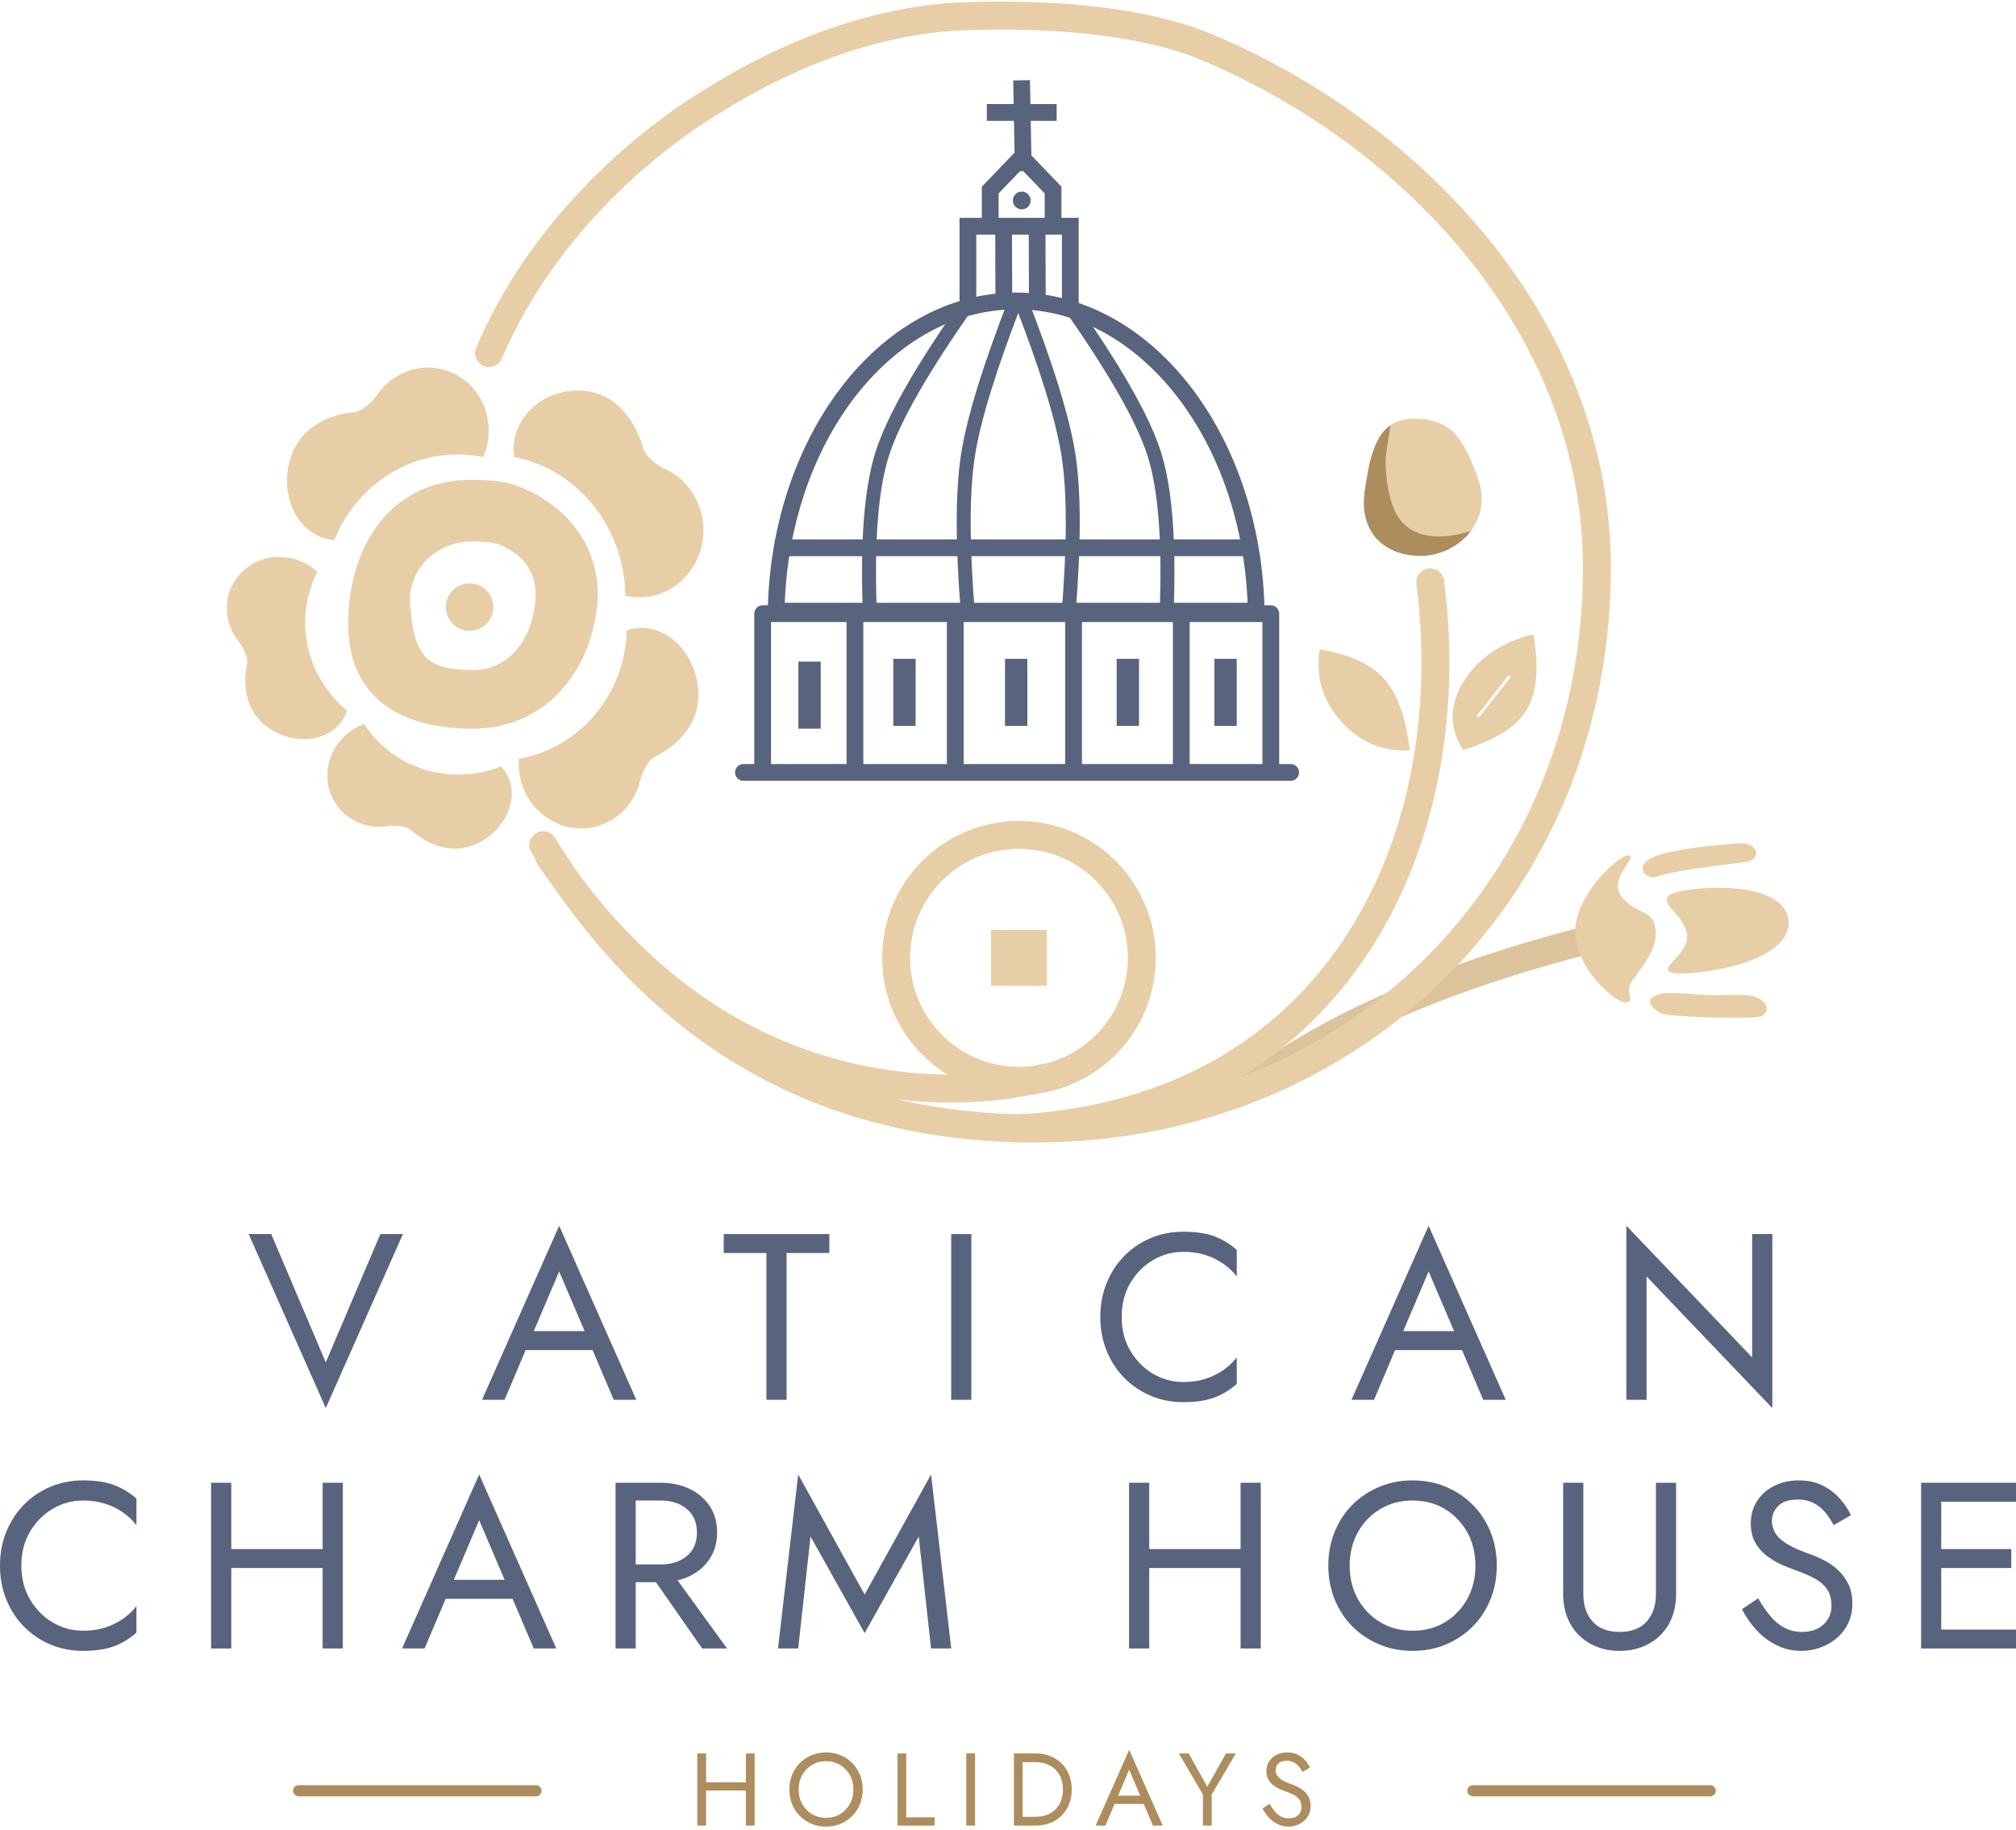 <?xml version="1.0" encoding="UTF-8"?>
<svg width="227px" height="206px" viewBox="0 0 227 206" version="1.1" xmlns="http://www.w3.org/2000/svg" xmlns:xlink="http://www.w3.org/1999/xlink">
    <title>logo copy</title>
    <g id="Page-1" stroke="none" stroke-width="1" fill="none" fill-rule="evenodd">
        <g id="Targa" transform="translate(-320, -53)">
            <g id="logo-copy" transform="translate(320, 53)">
                <g id="brandmark" transform="translate(20.281, 0.186)">
                    <g id="fiore-3" transform="translate(120.33, 94.75)">
                        <path d="M24.436,-2.664 C25.304,-2.654 25.999,-1.941 25.989,-1.072 C25.848,10.556 22.311,24.274 15.401,40.101 C15.053,40.897 14.126,41.261 13.331,40.913 C12.535,40.565 12.172,39.638 12.52,38.841 C19.275,23.37 22.71,10.046 22.845,-1.11 C22.855,-1.979 23.568,-2.675 24.436,-2.664 Z" id="gambo-copy-3" fill="#DDC39B" fill-rule="nonzero" transform="translate(19.188, 19.19) rotate(-128) translate(-19.188, -19.19)"></path>
                        <path d="M42.375,17.907 C41.238,17.907 36.76,14.116 36.76,9.883 C36.76,5.65 41.99,1.023 42.866,1.372 C43.742,1.721 40.279,4.071 42.066,6.13 C43.854,8.189 45.623,7.342 45.828,9.883 C46.033,12.425 43.197,15.096 42.866,16.047 C42.535,16.998 43.511,17.907 42.375,17.907 Z" id="Path-3" fill="#E8CEA7"></path>
                        <path d="M55.861,2.132 C57.798,1.922 57.513,-0.163 55.113,0.01 C52.991,0.164 47.785,0.601 45.594,1.54 C43.179,2.575 44.756,4.27 46.042,3.734 C47.461,3.143 53.925,2.341 55.861,2.132 Z" id="Path-13" fill="#E8CEA7"></path>
                        <path d="M47.272,5.915 C46.295,6.951 49.03,8.025 49.336,10.267 C49.641,12.509 45.838,14.154 47.721,14.581 C49.604,15.009 61.231,13.663 60.774,8.694 C60.318,3.725 48.248,4.879 47.272,5.915 Z" id="Path-14" fill="#E8CEA7"></path>
                        <path d="M46.543,16.929 C47.86,16.666 50.114,17.106 52.331,17.106 C54.612,17.106 55.994,16.929 57.137,17.331 C58.5,17.811 58.725,19.185 57.567,19.508 C56.409,19.83 47.423,19.554 46.543,19.185 C45.662,18.816 43.994,17.437 46.543,16.929 Z" id="Path-15" fill="#E8CEA7"></path>
                    </g>
                    <g id="fiore-2" transform="translate(94.197, 46.951)">
                        <path d="M46.371,16.871 C47.232,16.761 48.019,17.371 48.129,18.233 C50.123,33.91 47.049,49.099 39.294,60.589 C30.841,73.112 17.388,80.581 0.082,81.481 C-0.785,81.526 -1.525,80.859 -1.57,79.991 C-1.615,79.123 -0.949,78.384 -0.082,78.338 C16.249,77.489 28.794,70.524 36.688,58.828 C43.994,48.005 46.912,33.583 45.01,18.63 C44.9,17.768 45.509,16.981 46.371,16.871 Z" id="gambo-copy" fill="#E8CEA7" fill-rule="nonzero"></path>
                        <path d="M45.508,15.442 C49.501,15.442 53.666,11.717 51.982,6.853 C50.298,1.99 48.743,0 44.749,0 C40.756,0 39.859,3.436 39.191,8.168 C38.523,12.9 41.514,15.442 45.508,15.442 Z" id="Oval" fill="#E8CEA7"></path>
                        <path d="M42.029,1.198 C41.87,2.191 41.539,3.822 41.539,4.887 C41.539,6.809 41.974,9.463 42.865,10.934 C44.311,13.32 47.147,13.519 49.457,13.069 C50.037,12.956 50.604,12.809 51.152,12.627 C49.84,14.371 47.649,15.442 45.508,15.442 C41.514,15.442 38.523,12.9 39.191,8.168 C39.678,4.721 40.285,1.963 42.122,0.718 C42.086,0.875 42.055,1.035 42.029,1.198 Z" id="Combined-Shape" fill="#AD8D5E"></path>
                        <path d="M44.258,37.335 C43.814,33.556 42.824,30.843 41.289,29.198 C39.754,27.552 37.362,26.48 34.114,25.982 C33.639,29.053 34.442,31.753 36.523,34.082 C38.604,36.411 41.182,37.495 44.258,37.335 Z" id="Path-2" fill="#E8CEA7"></path>
                        <path d="M58.179,24.269 C58.832,27.933 58.596,30.741 57.473,32.691 C56.349,34.641 53.957,36.177 50.296,37.297 C48.679,34.868 48.679,32.317 50.296,29.644 C51.913,26.972 54.54,25.18 58.179,24.269 Z M55.528,28.955 C55.459,28.901 55.361,28.913 55.307,28.981 L51.849,33.386 C51.795,33.454 51.807,33.553 51.875,33.607 C51.943,33.66 52.042,33.649 52.096,33.58 L55.554,29.175 C55.608,29.107 55.596,29.008 55.528,28.955 Z" id="Combined-Shape" fill="#E8CEA7"></path>
                    </g>
                    <g id="fiore-1" transform="translate(0.004, 1.576)" fill="#E8CEA7">
                        <ellipse id="Oval" fill-rule="nonzero" cx="32.584" cy="66.588" rx="2.672" ry="2.674"></ellipse>
                        <path d="M32.983,52.272 C35.125,52.272 36.627,52.423 38.098,52.99 C44.141,55.32 47.651,60.631 46.929,66.648 C45.984,74.525 40.641,80.274 32.983,80.274 C23.798,80.274 18.106,75.953 19,66.495 C19.876,57.231 25.57,52.272 32.577,52.272 C32.712,52.272 32.846,52.272 32.983,52.272 Z M32.943,59.194 C28.818,59.194 25.631,62.317 25.9,66.222 C26.308,72.158 27.716,73.667 32.943,73.667 C36.768,73.667 39.438,70.715 39.979,66.078 C40.313,63.223 39.058,60.785 35.903,59.535 C35.418,59.342 34.224,59.194 32.943,59.194 Z" id="Oval" fill-rule="nonzero"></path>
                        <path d="M23.906,77.443 C27.313,77.443 29.353,79.82 30.226,82.621 C30.408,83.206 31.292,83.841 31.968,84.229 C34.307,85.069 35.973,87.234 35.973,89.773 C35.973,93.042 33.212,95.692 29.806,95.692 C29.392,95.692 28.987,95.652 28.596,95.578 C28.428,89.531 23.839,84.549 17.834,83.528 C17.771,83.235 17.739,82.931 17.739,82.621 C17.739,79.761 20.5,77.443 23.906,77.443 Z" id="Combined-Shape" transform="translate(26.856, 86.567) rotate(149) translate(-26.856, -86.567)"></path>
                        <path d="M19.94,38.743 C23.933,38.743 26.325,41.53 27.349,44.814 C27.562,45.499 28.599,46.245 29.391,46.699 C32.134,47.683 34.087,50.222 34.087,53.199 C34.087,57.031 30.85,60.138 26.856,60.138 C26.351,60.138 25.858,60.088 25.382,59.994 L25.383,60.104 C25.383,52.805 19.931,46.741 12.76,45.535 C12.726,45.299 12.709,45.058 12.709,44.814 C12.709,41.461 15.946,38.743 19.94,38.743 Z" id="Combined-Shape" transform="translate(23.398, 49.44) rotate(282) translate(-23.398, -49.44)"></path>
                        <path d="M44.776,69.577 C48.77,69.577 51.161,72.364 52.185,75.648 C52.399,76.334 53.435,77.079 54.228,77.533 C56.97,78.518 58.924,81.056 58.924,84.033 C58.924,87.865 55.686,90.972 51.693,90.972 C51.109,90.972 50.542,90.906 49.998,90.78 L50.001,91.039 C50.001,83.822 44.67,77.812 37.618,76.512 C37.57,76.23 37.545,75.942 37.545,75.648 C37.545,72.295 40.783,69.577 44.776,69.577 Z" id="Combined-Shape" transform="translate(48.234, 80.274) rotate(81) translate(-48.234, -80.274)"></path>
                        <path d="M9.445,62.026 C12.851,62.026 14.891,64.403 15.764,67.204 C15.946,67.789 16.83,68.424 17.506,68.812 C19.846,69.652 21.511,71.817 21.511,74.356 C21.511,77.625 18.75,80.274 15.344,80.274 C14.824,80.274 14.32,80.213 13.837,80.097 C13.684,74.092 9.224,69.132 3.36,68.051 C3.305,67.776 3.277,67.493 3.277,67.204 C3.277,64.344 6.038,62.026 9.445,62.026 Z" id="Combined-Shape" transform="translate(12.394, 71.15) rotate(209) translate(-12.394, -71.15)"></path>
                        <path d="M44.776,42.204 C48.77,42.204 51.161,45.237 52.185,48.811 C52.399,49.556 53.435,50.367 54.227,50.862 C56.971,51.934 58.924,54.696 58.924,57.935 C58.924,62.106 55.686,65.487 51.693,65.487 C51.152,65.487 50.625,65.425 50.118,65.307 L50.121,65.487 C50.121,57.608 44.726,51.056 37.611,49.698 C37.567,49.408 37.545,49.112 37.545,48.811 C37.545,45.162 40.783,42.204 44.776,42.204 Z" id="Combined-Shape"></path>
                        <rect id="Rectangle" x="91.305" y="102.928" width="6.288" height="6.293"></rect>
                        <path d="M59.153,8.277 L59.45,8.09 C69.079,2.057 79.258,-1.189 88.172,-1.499 C99.364,-1.888 109.31,-0.817 116.395,2.177 C128.596,7.334 139.63,15.508 147.628,25.521 C156.31,36.39 161.099,48.96 161.099,62.183 C161.099,98.901 133.052,126.858 96.295,126.858 C71.838,126.858 52.863,115.936 39.542,94.211 C39.088,93.47 39.319,92.502 40.059,92.047 C40.799,91.593 41.767,91.825 42.221,92.565 C54.978,113.369 72.945,123.712 96.295,123.712 C131.319,123.712 157.956,97.16 157.956,62.183 C157.956,49.706 153.426,37.818 145.173,27.486 C137.509,17.891 126.901,10.033 115.172,5.076 C108.602,2.299 99.056,1.271 88.282,1.645 C79.845,1.939 70.086,5.076 60.83,10.938 C60.817,10.947 60.722,11.002 60.62,11.062 L60.544,11.107 C60.506,11.13 60.47,11.151 60.439,11.17 C60.174,11.328 59.873,11.514 59.533,11.73 C58.558,12.352 57.477,13.091 56.312,13.952 C52.987,16.41 49.665,19.342 46.567,22.743 C43.655,25.94 41.088,29.398 38.96,33.113 C37.939,34.896 37.025,36.727 36.227,38.606 C35.888,39.405 34.965,39.778 34.166,39.438 C33.367,39.098 32.994,38.175 33.334,37.375 C34.181,35.38 35.15,33.437 36.233,31.548 C38.48,27.625 41.183,23.984 44.244,20.624 C47.489,17.061 50.962,13.995 54.444,11.421 C55.669,10.516 56.81,9.736 57.845,9.076 C58.468,8.679 59.378,8.135 59.149,8.28 L59.153,8.277 Z" id="gambo" fill-rule="nonzero"></path>
                        <path d="M92.886,89.219 C93.149,88.391 94.032,87.932 94.86,88.195 C95.687,88.457 96.146,89.341 95.883,90.169 C93.722,96.997 89.354,104.523 82.697,110.87 C73.37,119.762 60.708,125.248 44.369,126.098 C43.502,126.143 42.763,125.476 42.718,124.608 C42.673,123.741 43.339,123.001 44.206,122.956 C59.793,122.145 71.744,116.967 80.528,108.592 C86.774,102.637 90.876,95.569 92.886,89.219 Z" id="gambo-copy-2" fill-rule="nonzero" transform="translate(69.336, 107.11) rotate(59) translate(-69.336, -107.11)"></path>
                        <path d="M94.449,90.657 C102.957,90.657 109.854,97.56 109.854,106.074 C109.854,114.589 102.957,121.492 94.449,121.492 C85.941,121.492 79.044,114.589 79.044,106.074 C79.044,97.56 85.941,90.657 94.449,90.657 Z M94.449,93.804 C87.678,93.804 82.188,99.297 82.188,106.074 C82.188,112.851 87.678,118.345 94.449,118.345 C101.221,118.345 106.71,112.851 106.71,106.074 C106.71,99.297 101.221,93.804 94.449,93.804 Z" id="Oval" fill-rule="nonzero"></path>
                    </g>
                    <g id="cupola" transform="translate(63.429, 9.799)" fill="#58637D">
                        <path d="M30.709,22.953 C46.163,22.953 58.69,39.434 58.69,59.765 L2.729,59.765 C2.729,39.434 15.256,22.953 30.709,22.953 Z M30.709,24.841 C16.999,24.841 5.564,39.163 4.671,57.458 L4.653,57.877 L56.765,57.877 L56.748,57.458 C55.864,39.354 44.657,25.139 31.137,24.845 L30.709,24.841 Z" id="Oval" fill-rule="nonzero"></path>
                        <polygon id="Line-5" fill-rule="nonzero" points="32.263 -0.962 32.281 -0.018 32.438 8.32 32.456 9.264 30.57 9.299 30.552 8.356 30.395 0.018 30.377 -0.926"></polygon>
                        <polygon id="Line-6" fill-rule="nonzero" points="35.268 1.73 35.268 3.618 27.408 3.618 27.408 1.73"></polygon>
                        <path d="M61.62,76.03 C62.141,76.03 62.563,76.452 62.563,76.974 C62.563,77.495 62.141,77.918 61.62,77.918 L3.10862447e-15,77.918 C-0.521,77.918 -0.943,77.495 -0.943,76.974 C-0.943,76.452 -0.521,76.03 3.10862447e-15,76.03 L61.62,76.03 Z" id="Path-5" fill-rule="nonzero"></path>
                        <path d="M59.382,58.159 C59.903,58.159 60.325,58.581 60.325,59.103 L60.325,76.974 L58.439,76.974 L58.439,60.047 L3.106,60.047 L3.106,76.974 L1.22,76.974 L1.22,59.103 C1.22,58.581 1.642,58.159 2.163,58.159 L59.382,58.159 Z" id="Path-6" fill-rule="nonzero"></path>
                        <polygon id="Path-7" fill-rule="nonzero" points="48.356 59.103 48.356 76.974 50.242 76.974 50.242 59.103"></polygon>
                        <polygon id="Path-8" fill-rule="nonzero" points="36.228 59.103 36.228 76.974 38.115 76.974 38.115 59.103"></polygon>
                        <polygon id="Path-9" fill-rule="nonzero" points="22.907 59.103 22.907 76.974 24.794 76.974 24.794 59.103"></polygon>
                        <polygon id="Path-10" fill-rule="nonzero" points="11.612 59.103 11.612 77.131 13.498 77.131 13.498 59.103"></polygon>
                        <polygon id="Line-3" fill-rule="nonzero" points="57.299 50.74 57.299 52.628 3.539 52.628 3.539 50.74"></polygon>
                        <polygon id="Path-11" fill-rule="nonzero" points="37.747 14.539 37.747 24.293 35.86 24.293 35.86 16.427 26.219 16.427 26.219 24.293 24.333 24.293 24.333 14.539"></polygon>
                        <polygon id="Line-4" fill-rule="nonzero" points="30.235 14.628 30.238 15.571 30.262 23.364 30.265 24.308 28.379 24.313 28.376 23.37 28.352 15.577 28.349 14.633"></polygon>
                        <polygon id="Line-4-Copy" fill-rule="nonzero" points="34.008 14.628 34.011 15.571 34.035 23.364 34.038 24.308 32.151 24.313 32.148 23.37 32.124 15.577 32.121 14.633"></polygon>
                        <polygon id="Path-12" fill-rule="nonzero" points="31.326 6.37 32.006 7.077 35.544 10.757 35.808 11.031 35.808 15.483 33.921 15.483 33.921 11.792 31.326 9.093 28.731 11.792 28.731 15.483 26.845 15.483 26.845 11.031 27.108 10.757 30.647 7.077"></polygon>
                        <rect id="Rectangle" x="6.187" y="64.5" width="2.515" height="7.551"></rect>
                        <rect id="Rectangle-Copy" x="16.876" y="64.185" width="2.515" height="7.551"></rect>
                        <rect id="Rectangle-Copy-2" x="29.452" y="64.185" width="2.515" height="7.551"></rect>
                        <rect id="Rectangle-Copy-3" x="42.027" y="64.185" width="2.515" height="7.551"></rect>
                        <rect id="Rectangle-Copy-4" x="53.031" y="64.185" width="2.515" height="7.551"></rect>
                        <ellipse id="Oval" cx="31.338" cy="12.585" rx="1" ry="1"></ellipse>
                        <g id="Group-4" transform="translate(14.14, 23.519)" fill-rule="nonzero">
                            <path d="M15.896,-0.286 L17.36,0.286 C14.35,8.002 12.534,13.885 11.913,17.912 C11.292,21.936 11.292,27.811 11.919,35.52 L10.352,35.648 C9.716,27.826 9.716,21.84 10.359,17.672 C11.002,13.507 12.848,7.528 15.896,-0.286 Z" id="Path-16"></path>
                            <path d="M10.494,0.229 L11.778,1.136 C6.624,8.445 3.439,14.033 2.228,17.861 C1.021,21.68 0.567,27.585 0.884,35.552 L-0.687,35.615 C-1.011,27.482 -0.544,21.414 0.73,17.386 C2.001,13.366 5.253,7.66 10.494,0.229 Z" id="Path-17"></path>
                        </g>
                        <g id="Group-4-Copy" transform="translate(39.431, 41.311) scale(-1, 1) translate(-39.431, -41.311)translate(31.117, 23.519)" fill-rule="nonzero">
                            <path d="M15.896,-0.286 L17.36,0.286 C14.35,8.002 12.534,13.885 11.913,17.912 C11.292,21.936 11.292,27.811 11.919,35.52 L10.352,35.648 C9.716,27.826 9.716,21.84 10.359,17.672 C11.002,13.507 12.848,7.528 15.896,-0.286 Z" id="Path-16"></path>
                            <path d="M10.494,0.229 L11.778,1.136 C6.624,8.445 3.439,14.033 2.228,17.861 C1.021,21.68 0.567,27.585 0.884,35.552 L-0.687,35.615 C-1.011,27.482 -0.544,21.414 0.73,17.386 C2.001,13.366 5.253,7.66 10.494,0.229 Z" id="Path-17"></path>
                        </g>
                    </g>
                </g>
                <g id="lettermark" transform="translate(0, 138)" fill-rule="nonzero">
                    <g id="Group-2" fill="#58637D">
                        <g id="Vatican" transform="translate(28, 0)">
                            <polygon id="Path" points="8.683 15.38 2.538 0.933 0 0.933 8.683 20.524 17.367 0.933 14.829 0.933"></polygon>
                            <path d="M30.072,13.994 L39.958,13.994 L39.156,11.861 L30.874,11.861 L30.072,13.994 Z M34.962,5.144 L38.168,12.661 L38.382,13.194 L41.107,19.591 L43.645,19.591 L34.962,0 L26.278,19.591 L28.816,19.591 L31.595,13.034 L31.809,12.554 L34.962,5.144 Z" id="Shape"></path>
                            <polygon id="Path" points="53.492 3.065 58.301 3.065 58.301 19.591 60.572 19.591 60.572 3.065 65.381 3.065 65.381 0.933 53.492 0.933"></polygon>
                            <polygon id="Path" points="79.102 0.933 79.102 19.591 81.373 19.591 81.373 0.933"></polygon>
                            <path d="M98.3,10.262 C98.3,8.805 98.625,7.53 99.275,6.437 C99.925,5.344 100.776,4.487 101.826,3.865 C102.877,3.243 104.017,2.932 105.246,2.932 C106.137,2.932 106.952,3.048 107.691,3.279 C108.43,3.51 109.103,3.834 109.708,4.251 C110.314,4.669 110.831,5.153 111.258,5.704 L111.258,2.719 C110.474,2.026 109.619,1.51 108.693,1.173 C107.767,0.835 106.618,0.666 105.246,0.666 C103.946,0.666 102.73,0.902 101.599,1.373 C100.468,1.844 99.475,2.51 98.62,3.372 C97.765,4.234 97.097,5.251 96.616,6.424 C96.135,7.597 95.895,8.876 95.895,10.262 C95.895,11.648 96.135,12.928 96.616,14.1 C97.097,15.273 97.765,16.291 98.62,17.152 C99.475,18.014 100.468,18.681 101.599,19.152 C102.73,19.623 103.946,19.858 105.246,19.858 C106.618,19.858 107.767,19.689 108.693,19.352 C109.619,19.014 110.474,18.499 111.258,17.806 L111.258,14.82 C110.831,15.371 110.314,15.855 109.708,16.273 C109.103,16.69 108.43,17.015 107.691,17.246 C106.952,17.477 106.137,17.592 105.246,17.592 C104.017,17.592 102.877,17.281 101.826,16.659 C100.776,16.037 99.925,15.176 99.275,14.074 C98.625,12.972 98.3,11.702 98.3,10.262 Z" id="Path"></path>
                            <path d="M127.971,13.994 L137.857,13.994 L137.055,11.861 L128.773,11.861 L127.971,13.994 Z M132.861,5.144 L136.067,12.661 L136.28,13.194 L139.006,19.591 L141.544,19.591 L132.861,0 L124.177,19.591 L126.715,19.591 L129.494,13.034 L129.708,12.554 L132.861,5.144 Z" id="Shape"></path>
                            <polygon id="Path" points="169.292 0.933 169.292 14.82 155.131 0 155.131 19.591 157.402 19.591 157.402 5.704 171.563 20.524 171.563 0.933"></polygon>
                        </g>
                        <g id="Charm-House" transform="translate(0, 28)">
                            <path d="M2.405,10.262 C2.405,8.805 2.73,7.53 3.38,6.437 C4.03,5.344 4.881,4.487 5.931,3.865 C6.982,3.243 8.122,2.932 9.351,2.932 C10.242,2.932 11.057,3.048 11.796,3.279 C12.535,3.51 13.208,3.834 13.813,4.251 C14.419,4.669 14.936,5.153 15.363,5.704 L15.363,2.719 C14.579,2.026 13.724,1.51 12.798,1.173 C11.872,0.835 10.723,0.666 9.351,0.666 C8.051,0.666 6.835,0.902 5.704,1.373 C4.573,1.844 3.58,2.51 2.725,3.372 C1.87,4.234 1.202,5.251 0.721,6.424 C0.24,7.597 0,8.876 0,10.262 C0,11.648 0.24,12.928 0.721,14.1 C1.202,15.273 1.87,16.291 2.725,17.152 C3.58,18.014 4.573,18.681 5.704,19.152 C6.835,19.623 8.051,19.858 9.351,19.858 C10.723,19.858 11.872,19.689 12.798,19.352 C13.724,19.014 14.579,18.499 15.363,17.806 L15.363,14.82 C14.936,15.371 14.419,15.855 13.813,16.273 C13.208,16.69 12.535,17.015 11.796,17.246 C11.057,17.477 10.242,17.592 9.351,17.592 C8.122,17.592 6.982,17.281 5.931,16.659 C4.881,16.037 4.03,15.176 3.38,14.074 C2.73,12.972 2.405,11.702 2.405,10.262 Z" id="Path"></path>
                            <path d="M25.027,10.529 L37.852,10.529 L37.852,8.396 L25.027,8.396 L25.027,10.529 Z M36.329,0.933 L36.329,19.591 L38.6,19.591 L38.6,0.933 L36.329,0.933 Z M23.771,0.933 L23.771,19.591 L26.042,19.591 L26.042,0.933 L23.771,0.933 Z" id="Shape"></path>
                            <path d="M49.066,13.994 L58.952,13.994 L58.15,11.861 L49.867,11.861 L49.066,13.994 Z M53.955,5.144 L57.161,12.661 L57.375,13.194 L60.1,19.591 L62.639,19.591 L53.955,0 L45.272,19.591 L47.81,19.591 L50.589,13.034 L50.802,12.554 L53.955,5.144 Z" id="Shape"></path>
                            <path d="M72.65,10.395 L79.063,19.591 L81.868,19.591 L75.188,10.395 L72.65,10.395 Z M69.31,0.933 L69.31,19.591 L71.581,19.591 L71.581,0.933 L69.31,0.933 Z M70.566,2.932 L74.387,2.932 C75.188,2.932 75.896,3.074 76.511,3.359 C77.125,3.643 77.606,4.052 77.954,4.585 C78.301,5.118 78.475,5.766 78.475,6.53 C78.475,7.295 78.301,7.943 77.954,8.476 C77.606,9.009 77.125,9.418 76.511,9.702 C75.896,9.987 75.188,10.129 74.387,10.129 L70.566,10.129 L70.566,12.128 L74.387,12.128 C75.598,12.128 76.68,11.901 77.633,11.448 C78.586,10.995 79.343,10.347 79.904,9.503 C80.465,8.658 80.746,7.668 80.746,6.53 C80.746,5.375 80.465,4.38 79.904,3.545 C79.343,2.71 78.586,2.066 77.633,1.613 C76.68,1.159 75.598,0.933 74.387,0.933 L70.566,0.933 L70.566,2.932 Z" id="Shape"></path>
                            <polygon id="Path" points="91.265 6.984 97.357 17.859 103.448 6.984 104.838 19.591 107.109 19.591 104.838 0 97.357 13.514 89.876 0 87.604 19.591 89.876 19.591"></polygon>
                            <path d="M128.388,10.529 L141.212,10.529 L141.212,8.396 L128.388,8.396 L128.388,10.529 Z M139.689,0.933 L139.689,19.591 L141.96,19.591 L141.96,0.933 L139.689,0.933 Z M127.132,0.933 L127.132,19.591 L129.403,19.591 L129.403,0.933 L127.132,0.933 Z" id="Shape"></path>
                            <path d="M151.972,10.262 C151.972,8.858 152.279,7.606 152.894,6.504 C153.508,5.402 154.35,4.531 155.419,3.892 C156.487,3.252 157.699,2.932 159.052,2.932 C160.424,2.932 161.64,3.252 162.699,3.892 C163.759,4.531 164.596,5.402 165.211,6.504 C165.825,7.606 166.133,8.858 166.133,10.262 C166.133,11.666 165.825,12.919 165.211,14.021 C164.596,15.122 163.759,15.993 162.699,16.633 C161.64,17.272 160.424,17.592 159.052,17.592 C157.699,17.592 156.487,17.272 155.419,16.633 C154.35,15.993 153.508,15.122 152.894,14.021 C152.279,12.919 151.972,11.666 151.972,10.262 Z M149.567,10.262 C149.567,11.613 149.803,12.874 150.275,14.047 C150.747,15.22 151.411,16.237 152.266,17.099 C153.121,17.961 154.127,18.636 155.285,19.125 C156.443,19.614 157.699,19.858 159.052,19.858 C160.424,19.858 161.684,19.614 162.833,19.125 C163.982,18.636 164.984,17.961 165.839,17.099 C166.694,16.237 167.357,15.22 167.829,14.047 C168.301,12.874 168.537,11.613 168.537,10.262 C168.537,8.894 168.301,7.628 167.829,6.464 C167.357,5.3 166.694,4.287 165.839,3.425 C164.984,2.563 163.982,1.888 162.833,1.399 C161.684,0.911 160.424,0.666 159.052,0.666 C157.699,0.666 156.443,0.911 155.285,1.399 C154.127,1.888 153.121,2.563 152.266,3.425 C151.411,4.287 150.747,5.3 150.275,6.464 C149.803,7.628 149.567,8.894 149.567,10.262 Z" id="Shape"></path>
                            <path d="M176.011,0.933 L176.011,13.461 C176.011,14.385 176.157,15.238 176.451,16.02 C176.745,16.802 177.173,17.477 177.734,18.045 C178.295,18.614 178.967,19.058 179.751,19.378 C180.535,19.698 181.408,19.858 182.369,19.858 C183.331,19.858 184.204,19.698 184.988,19.378 C185.772,19.058 186.444,18.614 187.005,18.045 C187.566,17.477 187.994,16.802 188.288,16.02 C188.581,15.238 188.728,14.385 188.728,13.461 L188.728,0.933 L186.457,0.933 L186.457,13.461 C186.457,14.74 186.11,15.771 185.415,16.553 C184.721,17.335 183.705,17.726 182.369,17.726 C181.034,17.726 180.018,17.335 179.324,16.553 C178.629,15.771 178.282,14.74 178.282,13.461 L178.282,0.933 L176.011,0.933 Z" id="Path"></path>
                            <path d="M197.965,13.941 L196.148,15.167 C196.558,15.984 197.088,16.753 197.738,17.472 C198.388,18.192 199.145,18.77 200.009,19.205 C200.873,19.64 201.813,19.858 202.828,19.858 C203.576,19.858 204.293,19.734 204.979,19.485 C205.664,19.236 206.279,18.881 206.822,18.419 C207.365,17.957 207.793,17.397 208.105,16.739 C208.416,16.082 208.572,15.344 208.572,14.527 C208.572,13.674 208.421,12.941 208.118,12.328 C207.815,11.715 207.428,11.191 206.956,10.755 C206.484,10.32 205.972,9.96 205.419,9.676 C204.867,9.391 204.342,9.16 203.843,8.983 C202.757,8.61 201.897,8.232 201.265,7.85 C200.632,7.468 200.183,7.059 199.916,6.624 C199.648,6.188 199.515,5.713 199.515,5.198 C199.515,4.594 199.746,4.047 200.209,3.558 C200.673,3.07 201.412,2.825 202.427,2.825 C203.157,2.825 203.776,2.968 204.284,3.252 C204.792,3.536 205.224,3.901 205.58,4.345 C205.936,4.789 206.23,5.242 206.462,5.704 L208.412,4.585 C208.109,3.927 207.691,3.301 207.156,2.705 C206.622,2.11 205.976,1.622 205.219,1.239 C204.462,0.857 203.576,0.666 202.561,0.666 C201.51,0.666 200.575,0.875 199.755,1.293 C198.936,1.71 198.295,2.283 197.832,3.012 C197.368,3.741 197.137,4.567 197.137,5.491 C197.137,6.344 197.302,7.064 197.631,7.65 C197.961,8.236 198.384,8.73 198.9,9.129 C199.417,9.529 199.96,9.858 200.53,10.116 C201.1,10.373 201.617,10.582 202.08,10.742 C202.792,10.991 203.465,11.271 204.097,11.582 C204.729,11.893 205.241,12.297 205.633,12.794 C206.025,13.292 206.221,13.958 206.221,14.794 C206.221,15.646 205.918,16.348 205.313,16.899 C204.707,17.45 203.905,17.726 202.908,17.726 C202.16,17.726 201.492,17.566 200.904,17.246 C200.316,16.926 199.786,16.482 199.314,15.913 C198.842,15.344 198.393,14.687 197.965,13.941 Z" id="Path"></path>
                            <path d="M217.568,19.591 L227,19.591 L227,17.459 L217.568,17.459 L217.568,19.591 Z M217.568,3.065 L227,3.065 L227,0.933 L217.568,0.933 L217.568,3.065 Z M217.568,10.529 L226.466,10.529 L226.466,8.396 L217.568,8.396 L217.568,10.529 Z M216.313,0.933 L216.313,19.591 L218.584,19.591 L218.584,0.933 L216.313,0.933 Z" id="Shape"></path>
                        </g>
                    </g>
                    <g id="Group" transform="translate(33, 59)" fill="#AD8D5E">
                        <g id="Holidays" transform="translate(45.517, 0)">
                            <path d="M0.547,4.583 L6.129,4.583 L6.129,3.655 L0.547,3.655 L0.547,4.583 Z M5.466,0.406 L5.466,8.528 L6.455,8.528 L6.455,0.406 L5.466,0.406 Z M0,0.406 L0,8.528 L0.989,8.528 L0.989,0.406 L0,0.406 Z" id="Shape"></path>
                            <path d="M11.412,4.467 C11.412,3.856 11.546,3.311 11.813,2.831 C12.081,2.351 12.447,1.972 12.912,1.694 C13.377,1.416 13.905,1.276 14.494,1.276 C15.091,1.276 15.62,1.416 16.081,1.694 C16.543,1.972 16.907,2.351 17.175,2.831 C17.442,3.311 17.576,3.856 17.576,4.467 C17.576,5.078 17.442,5.623 17.175,6.103 C16.907,6.583 16.543,6.962 16.081,7.24 C15.62,7.519 15.091,7.658 14.494,7.658 C13.905,7.658 13.377,7.519 12.912,7.24 C12.447,6.962 12.081,6.583 11.813,6.103 C11.546,5.623 11.412,5.078 11.412,4.467 Z M10.365,4.467 C10.365,5.055 10.468,5.604 10.673,6.115 C10.879,6.625 11.168,7.068 11.54,7.443 C11.912,7.818 12.35,8.112 12.854,8.325 C13.358,8.538 13.905,8.644 14.494,8.644 C15.091,8.644 15.639,8.538 16.14,8.325 C16.64,8.112 17.076,7.818 17.448,7.443 C17.82,7.068 18.109,6.625 18.314,6.115 C18.52,5.604 18.623,5.055 18.623,4.467 C18.623,3.871 18.52,3.32 18.314,2.814 C18.109,2.307 17.82,1.866 17.448,1.491 C17.076,1.116 16.64,0.822 16.14,0.609 C15.639,0.396 15.091,0.29 14.494,0.29 C13.905,0.29 13.358,0.396 12.854,0.609 C12.35,0.822 11.912,1.116 11.54,1.491 C11.168,1.866 10.879,2.307 10.673,2.814 C10.468,3.32 10.365,3.871 10.365,4.467 Z" id="Shape"></path>
                            <polygon id="Path" points="22.533 0.406 22.533 8.528 26.72 8.528 26.72 7.6 23.522 7.6 23.522 0.406"></polygon>
                            <polygon id="Path" points="30.281 0.406 30.281 8.528 31.27 8.528 31.27 0.406"></polygon>
                            <path d="M35.645,0.406 L35.645,8.528 L36.634,8.528 L36.634,0.406 L35.645,0.406 Z M38.088,8.528 C38.879,8.528 39.58,8.358 40.193,8.018 C40.805,7.677 41.286,7.203 41.635,6.596 C41.984,5.989 42.158,5.279 42.158,4.467 C42.158,3.655 41.984,2.945 41.635,2.338 C41.286,1.731 40.805,1.257 40.193,0.917 C39.58,0.576 38.879,0.406 38.088,0.406 L36.192,0.406 L36.192,1.392 L38.088,1.392 C38.545,1.392 38.964,1.464 39.344,1.607 C39.724,1.75 40.049,1.955 40.321,2.222 C40.592,2.489 40.801,2.812 40.949,3.191 C41.096,3.57 41.17,3.995 41.17,4.467 C41.17,4.939 41.096,5.364 40.949,5.743 C40.801,6.122 40.592,6.445 40.321,6.712 C40.049,6.979 39.724,7.184 39.344,7.327 C38.964,7.47 38.545,7.542 38.088,7.542 L36.192,7.542 L36.192,8.528 L38.088,8.528 Z" id="Shape"></path>
                            <path d="M46.499,6.091 L50.802,6.091 L50.453,5.163 L46.848,5.163 L46.499,6.091 Z M48.627,2.239 L50.023,5.511 L50.116,5.743 L51.302,8.528 L52.407,8.528 L48.627,0 L44.847,8.528 L45.952,8.528 L47.162,5.674 L47.255,5.465 L48.627,2.239 Z" id="Shape"></path>
                            <polygon id="Path" points="59.527 0.406 57.422 4.165 55.329 0.406 54.224 0.406 56.934 5.036 56.934 8.528 57.922 8.528 57.922 5.024 60.632 0.406"></polygon>
                            <path d="M64.438,6.068 L63.647,6.602 C63.825,6.958 64.056,7.292 64.339,7.606 C64.622,7.919 64.952,8.17 65.328,8.36 C65.704,8.549 66.113,8.644 66.555,8.644 C66.88,8.644 67.192,8.59 67.491,8.482 C67.789,8.373 68.057,8.219 68.293,8.018 C68.53,7.816 68.716,7.573 68.852,7.287 C68.987,7 69.055,6.679 69.055,6.324 C69.055,5.952 68.989,5.633 68.857,5.366 C68.726,5.099 68.557,4.871 68.351,4.682 C68.146,4.492 67.923,4.336 67.683,4.212 C67.442,4.088 67.214,3.987 66.997,3.91 C66.524,3.748 66.149,3.583 65.874,3.417 C65.599,3.251 65.403,3.073 65.287,2.883 C65.171,2.694 65.112,2.487 65.112,2.263 C65.112,2 65.213,1.762 65.415,1.549 C65.616,1.336 65.938,1.23 66.38,1.23 C66.698,1.23 66.967,1.292 67.188,1.416 C67.409,1.539 67.597,1.698 67.753,1.891 C67.908,2.085 68.036,2.282 68.136,2.483 L68.985,1.996 C68.854,1.709 68.671,1.437 68.439,1.178 C68.206,0.919 67.925,0.706 67.595,0.54 C67.266,0.373 66.88,0.29 66.438,0.29 C65.981,0.29 65.574,0.381 65.217,0.563 C64.86,0.745 64.581,0.994 64.38,1.311 C64.178,1.628 64.077,1.988 64.077,2.39 C64.077,2.761 64.149,3.075 64.292,3.33 C64.436,3.585 64.62,3.8 64.845,3.974 C65.07,4.148 65.306,4.291 65.554,4.403 C65.802,4.515 66.027,4.606 66.229,4.676 C66.539,4.784 66.832,4.906 67.107,5.041 C67.382,5.177 67.605,5.353 67.776,5.569 C67.946,5.786 68.032,6.076 68.032,6.44 C68.032,6.811 67.9,7.116 67.636,7.356 C67.373,7.596 67.024,7.716 66.589,7.716 C66.264,7.716 65.973,7.646 65.717,7.507 C65.461,7.368 65.231,7.174 65.025,6.927 C64.82,6.679 64.624,6.393 64.438,6.068 Z" id="Path"></path>
                        </g>
                        <path d="M159.567,3.981 C159.914,3.981 160.196,4.262 160.196,4.608 C160.196,4.955 159.914,5.235 159.567,5.235 L132.849,5.235 C132.501,5.235 132.22,4.955 132.22,4.608 C132.22,4.262 132.501,3.981 132.849,3.981 L159.567,3.981 Z" id="Line-2"></path>
                        <path d="M27.347,3.981 C27.694,3.981 27.976,4.262 27.976,4.608 C27.976,4.955 27.694,5.235 27.347,5.235 L0.629,5.235 C0.281,5.235 0,4.955 0,4.608 C0,4.262 0.281,3.981 0.629,3.981 L27.347,3.981 Z" id="Line-2-Copy"></path>
                    </g>
                </g>
            </g>
        </g>
    </g>
</svg>